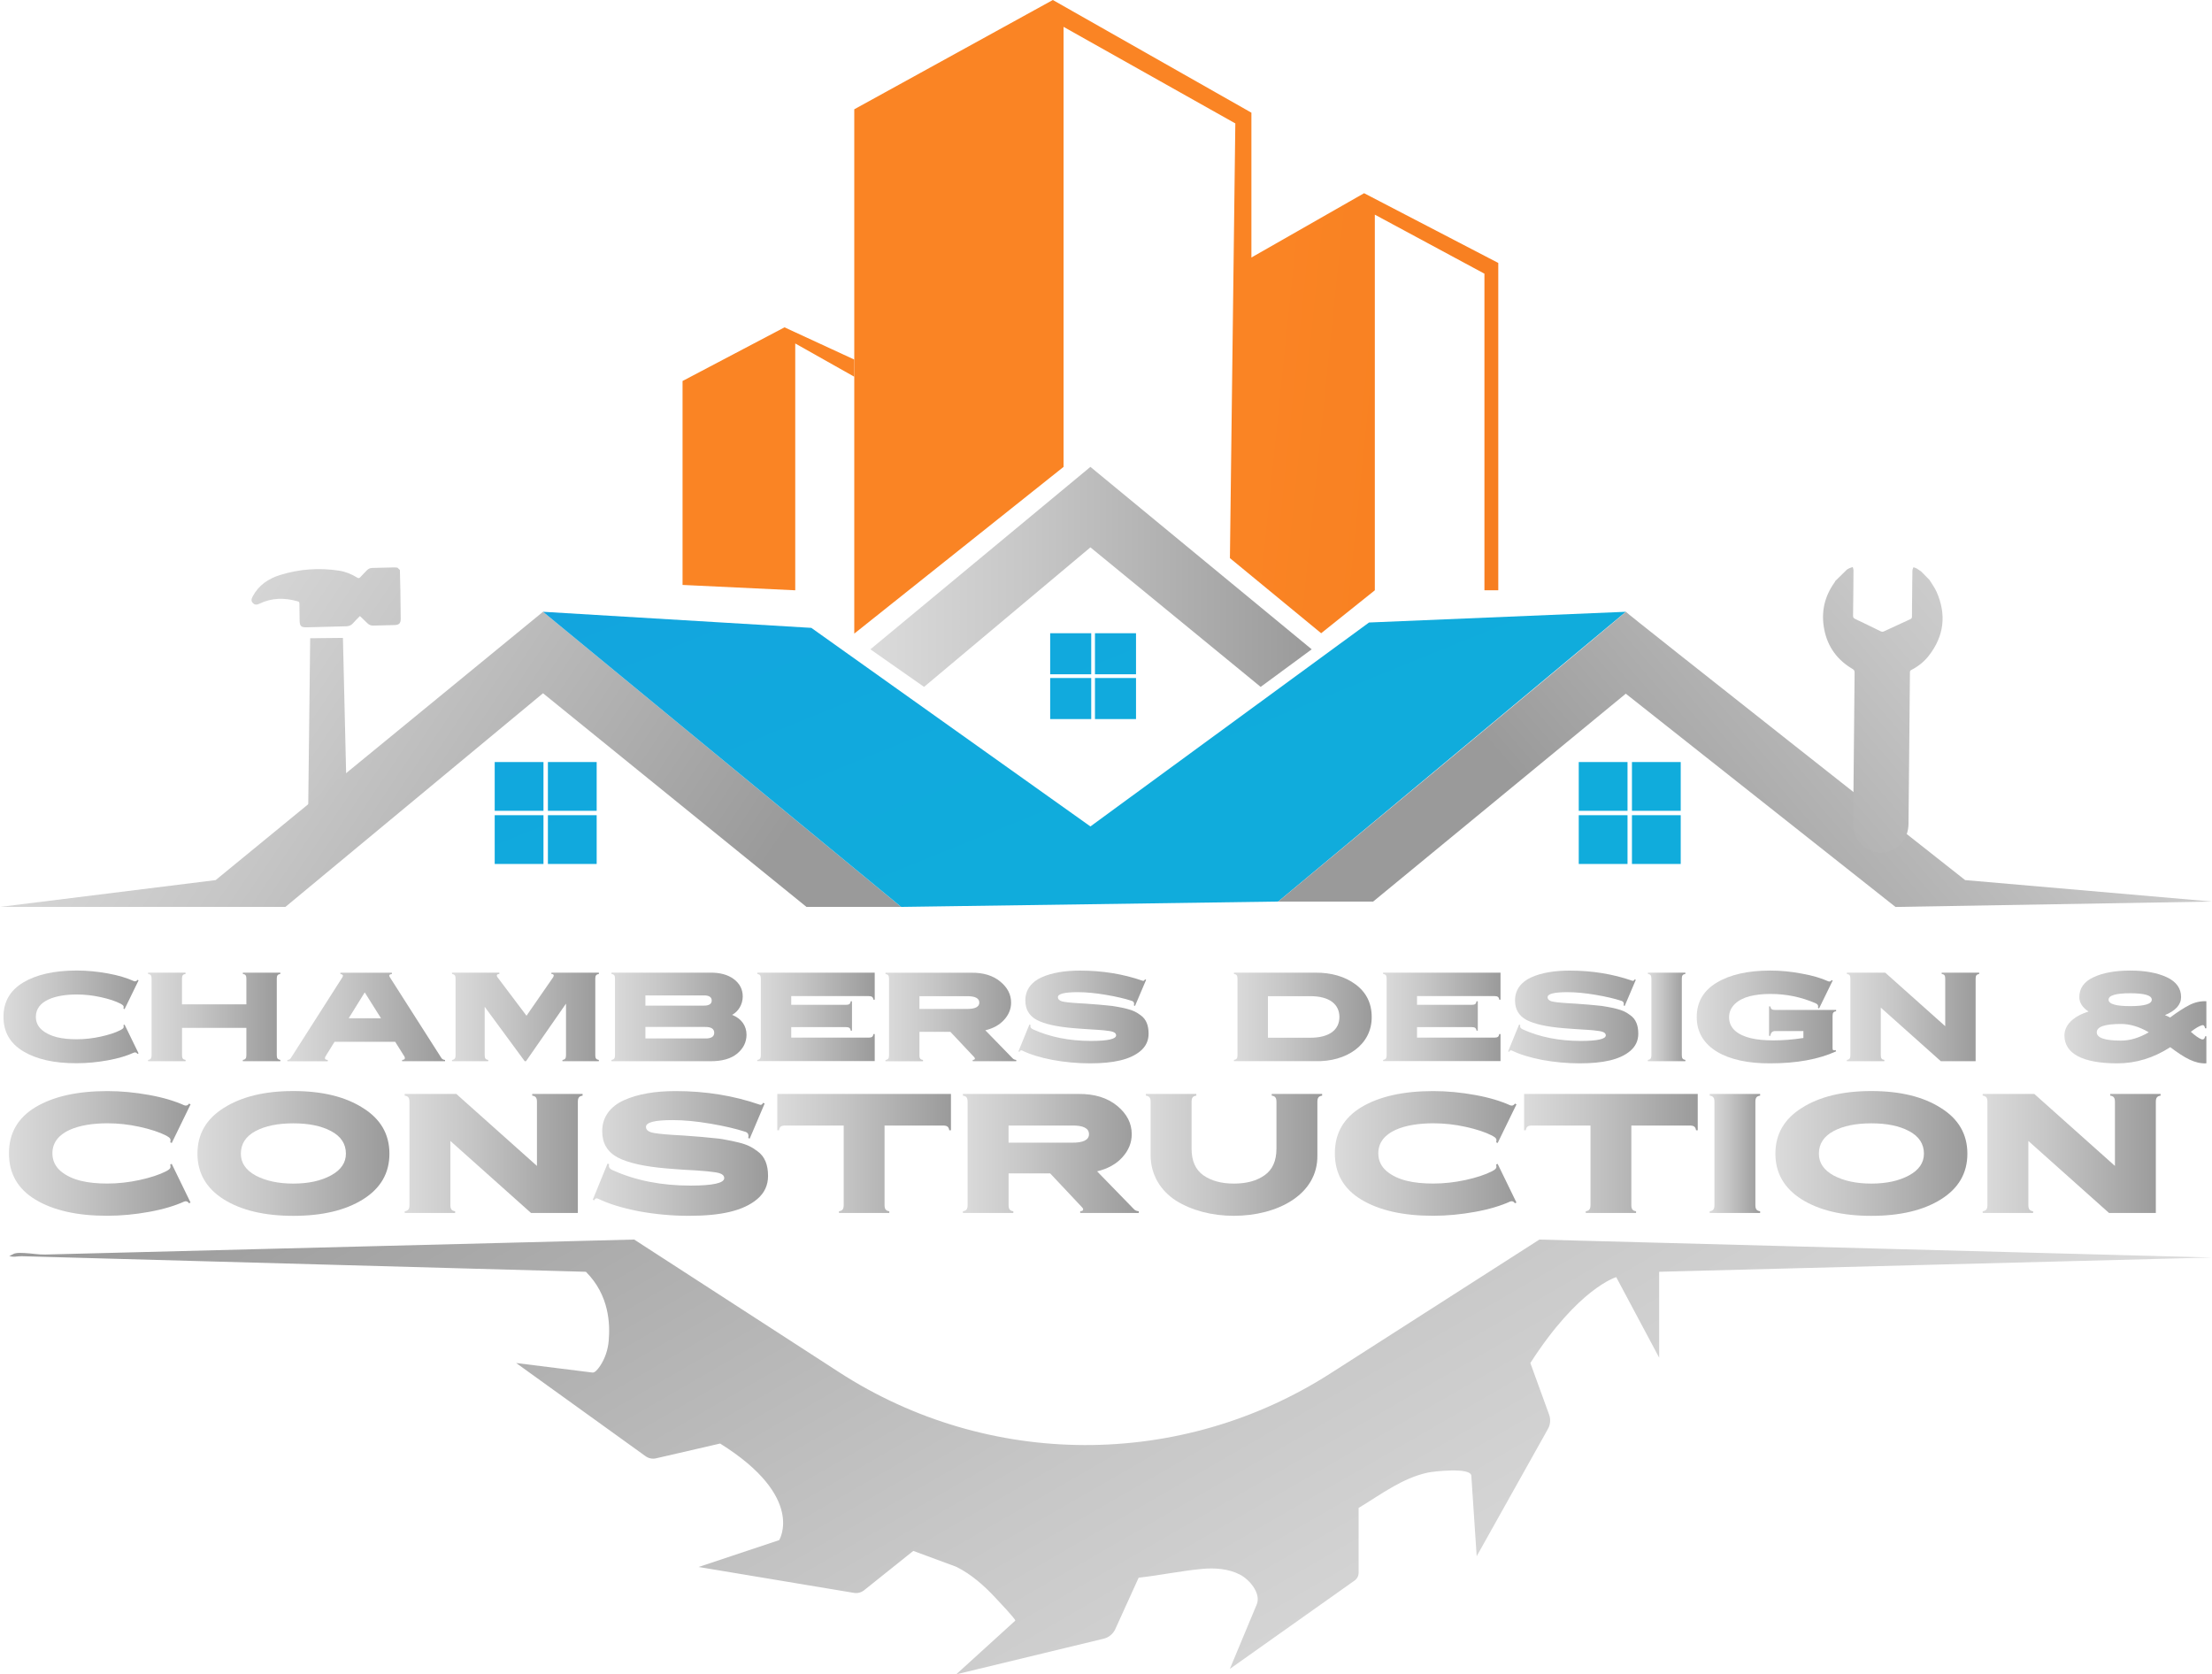 <?xml version="1.0" encoding="utf-8"?>
<!-- Generator: Adobe Illustrator 27.2.0, SVG Export Plug-In . SVG Version: 6.00 Build 0)  -->
<svg version="1.1" id="Layer_1" xmlns="http://www.w3.org/2000/svg" xmlns:xlink="http://www.w3.org/1999/xlink" x="0px" y="0px"
	 viewBox="253.32 323 573.36 434"
  width="573.36"
  height="434"
  style="enable-background:new 253.32 323 573.36 434;" xml:space="preserve">
<style type="text/css">
	.st0{fill:url(#SVGID_1_);}
	.st1{fill:url(#SVGID_00000028287544682353801830000011298141407774112435_);}
	.st2{fill:url(#SVGID_00000183963172070994644960000016889195674743260606_);}
	.st3{fill:url(#SVGID_00000001634277699283365340000010402267839644872337_);}
	.st4{fill:url(#SVGID_00000016757179280726158550000000857085334406240413_);}
	.st5{fill:url(#SVGID_00000147205558617937009100000013421470987014516892_);}
	.st6{fill:url(#SVGID_00000115490985677594767240000006166035981700058536_);}
	.st7{fill:url(#SVGID_00000044141443895368438100000000808852780468610441_);}
	.st8{fill:url(#SVGID_00000034784655147285432480000009175808158245771172_);}
	.st9{fill:url(#SVGID_00000089533035589131945520000004616329584632500634_);}
	.st10{fill:url(#SVGID_00000008845086732672586670000009962250780752524959_);}
	.st11{fill:url(#SVGID_00000070821321614004654890000004501261626657162382_);}
	.st12{fill:url(#SVGID_00000074409920337874019940000006872008754657360790_);}
	.st13{fill:url(#SVGID_00000103226138336624771670000006237657130797159577_);}
	.st14{fill:url(#SVGID_00000090272396690065984420000009145026967830871179_);}
	.st15{fill:url(#SVGID_00000163071964625729523840000000332521521940476295_);}
	.st16{fill:url(#SVGID_00000178186836066701647730000009369470931635250347_);}
	.st17{fill:url(#SVGID_00000096767748916454522560000000466398644275440025_);}
	.st18{fill:url(#SVGID_00000009570900862870765600000003511299156454044547_);}
	.st19{fill:url(#SVGID_00000011030668854669717320000004536542247796468878_);}
	.st20{fill:url(#SVGID_00000016067927808783136380000014384656113439112863_);}
	.st21{fill:url(#SVGID_00000053531612221874617040000001528226146442999181_);}
	.st22{fill:url(#SVGID_00000021837964955592621270000007961926981531986856_);}
	.st23{fill:url(#SVGID_00000016037176171656031460000013202345569694572950_);}
	.st24{fill:url(#SVGID_00000140720639203446010500000011858548919812483997_);}
	.st25{fill:url(#SVGID_00000103248299044724342880000012426276491122123933_);}
	.st26{fill:url(#SVGID_00000072998156565413548610000002469753565783739824_);}
	.st27{fill:url(#SVGID_00000016059151137268045140000005065323478356922773_);}
	.st28{fill:url(#SVGID_00000106122850749881506060000006646613978655618434_);}
	.st29{fill:url(#SVGID_00000168110799164724215220000002298763831986123957_);}
	.st30{fill:url(#SVGID_00000143619332963388304080000006478235105424538781_);}
	.st31{fill:url(#SVGID_00000155844419599150175970000001237293078029078162_);}
	.st32{fill:url(#SVGID_00000035524655632331126510000015821140182096807328_);}
	.st33{fill:url(#SVGID_00000029019981095787204390000005808125431393911948_);}
	.st34{fill:url(#SVGID_00000077291524529793055840000017013310162308197789_);}
	.st35{fill:url(#SVGID_00000040572309690516291620000013708091690171696572_);}
	.st36{fill:url(#SVGID_00000075846503539657730020000002183629402899552653_);}
	.st37{fill:url(#SVGID_00000007425658588415779760000002264611285014450866_);}
	.st38{fill:url(#SVGID_00000078045503145276884460000013396907772859728550_);}
	.st39{fill:url(#SVGID_00000065061242645706058180000000944302200540568712_);}
	.st40{fill:url(#SVGID_00000147192235867765761290000016533250265949137082_);}
	.st41{fill:url(#SVGID_00000156582762807016946650000003815696571993200023_);}
	.st42{fill:url(#SVGID_00000178885841242773375340000010348404305002268566_);}
	.st43{fill:url(#SVGID_00000137838880405652970840000000043275253634298024_);}
	.st44{fill:url(#SVGID_00000023261489162557880290000005391709751383587247_);}
	.st45{fill:url(#SVGID_00000121960787281148765970000011105984284590181546_);}
	.st46{fill:url(#SVGID_00000147186188360186897810000002960735721135604111_);}
	.st47{fill:url(#SVGID_00000176724790524763134890000014628183329742501554_);}
	.st48{fill:url(#SVGID_00000085932881413522530460000005913210893476772792_);}
</style>
<g>
	<g>
		<linearGradient id="SVGID_1_" gradientUnits="userSpaceOnUse" x1="312.826" y1="458.096" x2="438.256" y2="542.39">
			<stop  offset="3.738020e-07" style="stop-color:#DBDBDB"/>
			<stop  offset="0.369" style="stop-color:#C6C6C6"/>
			<stop  offset="1" style="stop-color:#9A9A9A"/>
		</linearGradient>
		<path class="st0" d="M356.97,470.74c0.05,1.83,0.1,3.66,0.13,5.49c0.04,2.39,0.06,4.78,0.08,7.17c0.01,1.16-0.41,1.59-1.57,1.62
			c-1.84,0.05-3.67,0.08-5.51,0.14c-0.61,0.02-1.11-0.17-1.54-0.6c-0.62-0.62-1.26-1.22-1.95-1.88c-0.64,0.66-1.26,1.27-1.84,1.92
			c-0.46,0.5-0.99,0.72-1.67,0.74c-3.43,0.08-6.86,0.18-10.29,0.27c-1.44,0.04-1.81-0.33-1.83-1.79c-0.02-1.45-0.05-2.9-0.05-4.35
			c0-0.34-0.1-0.49-0.44-0.59c-3.37-0.97-6.68-0.96-9.9,0.6c-0.77,0.37-1.28,0.31-1.73-0.17c-0.45-0.47-0.45-0.96-0.03-1.73
			c1.54-2.9,4.07-4.59,7.09-5.53c5-1.55,10.13-1.92,15.31-1.12c1.66,0.25,3.22,0.89,4.65,1.78c0.39,0.24,0.6,0.17,0.87-0.13
			c0.53-0.59,1.1-1.15,1.65-1.73c0.38-0.4,0.83-0.62,1.4-0.63c1.88-0.03,3.76-0.1,5.63-0.14c0.3-0.01,0.6,0.04,0.9,0.06
			C356.56,470.34,356.76,470.54,356.97,470.74z"/>
		
			<linearGradient id="SVGID_00000121958822620372238090000012854288879476259771_" gradientUnits="userSpaceOnUse" x1="295.638" y1="483.672" x2="421.068" y2="567.966">
			<stop  offset="3.738020e-07" style="stop-color:#DBDBDB"/>
			<stop  offset="0.369" style="stop-color:#C6C6C6"/>
			<stop  offset="1" style="stop-color:#9A9A9A"/>
		</linearGradient>
		<path style="fill:url(#SVGID_00000121958822620372238090000012854288879476259771_);" d="M342.21,488.35
			c0.35,14.72,0.7,29.44,1.04,44.16c0.06,2.75-1.74,4.97-4.25,5.3c-3.24,0.42-5.82-1.89-5.79-5.24c0.04-4.96,0.11-9.92,0.17-14.89
			c0.11-9.56,0.22-19.69,0.34-29.24"/>
	</g>
	<g>
		
			<linearGradient id="SVGID_00000096034632524163660290000005812109504432494208_" gradientUnits="userSpaceOnUse" x1="288.828" y1="282.699" x2="412.154" y2="586.696">
			<stop  offset="5.079873e-07" style="stop-color:#227EEB"/>
			<stop  offset="0.347" style="stop-color:#1994E4"/>
			<stop  offset="0.724" style="stop-color:#12A6DE"/>
			<stop  offset="1" style="stop-color:#10ACDC"/>
		</linearGradient>
		
			<rect x="381.55" y="520.53" style="fill:url(#SVGID_00000096034632524163660290000005812109504432494208_);" width="12.64" height="12.64"/>
		
			<linearGradient id="SVGID_00000033338488829360509700000006584175780777936821_" gradientUnits="userSpaceOnUse" x1="300.668" y1="277.896" x2="423.995" y2="581.892">
			<stop  offset="5.079873e-07" style="stop-color:#227EEB"/>
			<stop  offset="0.347" style="stop-color:#1994E4"/>
			<stop  offset="0.724" style="stop-color:#12A6DE"/>
			<stop  offset="1" style="stop-color:#10ACDC"/>
		</linearGradient>
		
			<rect x="395.34" y="520.53" style="fill:url(#SVGID_00000033338488829360509700000006584175780777936821_);" width="12.64" height="12.64"/>
		
			<linearGradient id="SVGID_00000128469815585235875800000000840766506654483864_" gradientUnits="userSpaceOnUse" x1="284.024" y1="284.648" x2="407.351" y2="588.644">
			<stop  offset="5.079873e-07" style="stop-color:#227EEB"/>
			<stop  offset="0.347" style="stop-color:#1994E4"/>
			<stop  offset="0.724" style="stop-color:#12A6DE"/>
			<stop  offset="1" style="stop-color:#10ACDC"/>
		</linearGradient>
		
			<rect x="381.55" y="534.31" style="fill:url(#SVGID_00000128469815585235875800000000840766506654483864_);" width="12.64" height="12.64"/>
		
			<linearGradient id="SVGID_00000080885013620774593300000011453113989858688430_" gradientUnits="userSpaceOnUse" x1="295.865" y1="279.844" x2="419.191" y2="583.841">
			<stop  offset="5.079873e-07" style="stop-color:#227EEB"/>
			<stop  offset="0.347" style="stop-color:#1994E4"/>
			<stop  offset="0.724" style="stop-color:#12A6DE"/>
			<stop  offset="1" style="stop-color:#10ACDC"/>
		</linearGradient>
		
			<rect x="395.34" y="534.31" style="fill:url(#SVGID_00000080885013620774593300000011453113989858688430_);" width="12.64" height="12.64"/>
	</g>
	<g>
		<g>
			
				<linearGradient id="SVGID_00000025436009394758945770000017980790719821756086_" gradientUnits="userSpaceOnUse" x1="254.218" y1="586.601" x2="289.238" y2="586.601">
				<stop  offset="3.738020e-07" style="stop-color:#DBDBDB"/>
				<stop  offset="0.369" style="stop-color:#C6C6C6"/>
				<stop  offset="1" style="stop-color:#9A9A9A"/>
			</linearGradient>
			<path style="fill:url(#SVGID_00000025436009394758945770000017980790719821756086_);" d="M259.36,595.52
				c-3.44-2.06-5.14-5.04-5.14-8.94s1.7-6.84,5.1-8.9c3.44-2.06,8.05-3.11,13.88-3.11c2.65,0,5.33,0.26,8.05,0.75
				c2.72,0.49,4.97,1.18,6.78,2c0.36,0.13,0.69,0.03,0.92-0.33l0.29,0.13l-3.63,7.46l-0.29-0.13c0.16-0.62,0.03-0.85-0.75-1.28
				c-1.34-0.69-3.04-1.24-5.14-1.7c-2.09-0.46-4.16-0.69-6.22-0.69c-5.37,0-10.6,1.51-10.6,5.79c0,1.34,0.52,2.49,1.57,3.4
				c2.13,1.8,5.24,2.42,9.03,2.42c2.06,0,4.12-0.23,6.22-0.69c2.09-0.46,3.8-1.01,5.14-1.7c0.79-0.43,0.92-0.65,0.75-1.28l0.29-0.13
				l3.63,7.46l-0.29,0.13c-0.23-0.36-0.56-0.46-0.92-0.33c-1.8,0.82-4.06,1.51-6.78,2c-2.72,0.49-5.4,0.75-8.05,0.75
				C267.41,598.63,262.79,597.58,259.36,595.52z"/>
			
				<linearGradient id="SVGID_00000173883723738943246020000002739868239929075895_" gradientUnits="userSpaceOnUse" x1="291.693" y1="586.601" x2="325.993" y2="586.601">
				<stop  offset="3.738020e-07" style="stop-color:#DBDBDB"/>
				<stop  offset="0.369" style="stop-color:#C6C6C6"/>
				<stop  offset="1" style="stop-color:#9A9A9A"/>
			</linearGradient>
			<path style="fill:url(#SVGID_00000173883723738943246020000002739868239929075895_);" d="M291.69,598.07v-0.33
				c0.69-0.1,0.92-0.43,0.92-1.21v-19.87c0-0.79-0.23-1.11-0.92-1.21v-0.33h9.72v0.33c-0.69,0.1-0.92,0.43-0.92,1.21v6.68h16.69
				v-6.68c0-0.79-0.23-1.11-0.92-1.21v-0.33h9.72v0.33c-0.69,0.1-0.92,0.43-0.92,1.21v19.87c0,0.79,0.23,1.11,0.92,1.21v0.33h-9.72
				v-0.33c0.69-0.1,0.92-0.43,0.92-1.21v-7.1H300.5v7.1c0,0.79,0.23,1.11,0.92,1.21v0.33H291.69z"/>
			
				<linearGradient id="SVGID_00000120525401539628971490000013105303906031147154_" gradientUnits="userSpaceOnUse" x1="327.792" y1="586.601" x2="368.672" y2="586.601">
				<stop  offset="3.738020e-07" style="stop-color:#DBDBDB"/>
				<stop  offset="0.369" style="stop-color:#C6C6C6"/>
				<stop  offset="1" style="stop-color:#9A9A9A"/>
			</linearGradient>
			<path style="fill:url(#SVGID_00000120525401539628971490000013105303906031147154_);" d="M367.76,597.29
				c0.2,0.26,0.49,0.43,0.92,0.46v0.33h-11.13v-0.33c0.65-0.03,0.85-0.33,0.62-0.85l-2.42-3.86h-15.71l-2.36,3.8
				c-0.29,0.56-0.1,0.88,0.59,0.92v0.33h-10.47v-0.33c0.39-0.03,0.69-0.2,0.88-0.46l13.39-20.98c0.29-0.49,0.13-0.75-0.52-0.85
				v-0.33h13.35v0.33c-0.69,0.07-0.85,0.36-0.52,0.85L367.76,597.29z M347.86,580.24l-4.16,6.71h8.38L347.86,580.24z"/>
			
				<linearGradient id="SVGID_00000126304458680402139760000012328919525663452841_" gradientUnits="userSpaceOnUse" x1="370.472" y1="586.601" x2="408.536" y2="586.601">
				<stop  offset="3.738020e-07" style="stop-color:#DBDBDB"/>
				<stop  offset="0.369" style="stop-color:#C6C6C6"/>
				<stop  offset="1" style="stop-color:#9A9A9A"/>
			</linearGradient>
			<path style="fill:url(#SVGID_00000126304458680402139760000012328919525663452841_);" d="M408.54,575.46
				c-0.69,0.1-0.92,0.43-0.92,1.21v19.87c0,0.79,0.23,1.11,0.92,1.21v0.33h-9.43v-0.33c0.69-0.1,0.92-0.43,0.92-1.21v-13.39
				l-10.37,14.93h-0.33l-10.38-14.11v12.57c0,0.79,0.23,1.11,0.92,1.21v0.33h-9.39v-0.33c0.69-0.1,0.92-0.43,0.92-1.21v-19.87
				c0-0.79-0.23-1.11-0.92-1.21v-0.33h12.27v0.33c-0.72,0.03-0.85,0.39-0.36,1.01l7.4,9.82l6.91-9.98c0.29-0.52,0.16-0.82-0.46-0.85
				v-0.33h12.31V575.46z"/>
			
				<linearGradient id="SVGID_00000070111495961562676810000010266378482219876526_" gradientUnits="userSpaceOnUse" x1="411.809" y1="586.601" x2="446.829" y2="586.601">
				<stop  offset="3.738020e-07" style="stop-color:#DBDBDB"/>
				<stop  offset="0.369" style="stop-color:#C6C6C6"/>
				<stop  offset="1" style="stop-color:#9A9A9A"/>
			</linearGradient>
			<path style="fill:url(#SVGID_00000070111495961562676810000010266378482219876526_);" d="M411.81,598.07v-0.33
				c0.69-0.1,0.92-0.43,0.92-1.21v-19.87c0-0.79-0.23-1.11-0.92-1.21v-0.33h25.56c2.55-0.03,4.61,0.52,6.15,1.67
				c1.54,1.15,2.32,2.65,2.32,4.52c0,2.06-1.18,3.96-2.78,4.75c2.49,0.95,3.76,2.91,3.76,5.14c0,1.9-0.79,3.53-2.39,4.88
				c-1.6,1.34-3.96,2.03-7.07,2H411.81z M420.61,583.67h15.06c1.41,0.03,2.13-0.43,2.13-1.31c0-0.92-0.72-1.37-2.13-1.34h-15.06
				V583.67z M420.61,592.18h15.48c1.57,0.03,2.36-0.46,2.36-1.47c0-1.01-0.79-1.54-2.36-1.51h-15.48V592.18z"/>
			
				<linearGradient id="SVGID_00000175281925003697853470000009179585392730771855_" gradientUnits="userSpaceOnUse" x1="449.611" y1="586.601" x2="480.049" y2="586.601">
				<stop  offset="3.738020e-07" style="stop-color:#DBDBDB"/>
				<stop  offset="0.369" style="stop-color:#C6C6C6"/>
				<stop  offset="1" style="stop-color:#9A9A9A"/>
			</linearGradient>
			<path style="fill:url(#SVGID_00000175281925003697853470000009179585392730771855_);" d="M449.61,598.07v-0.33
				c0.69-0.1,0.92-0.43,0.92-1.21v-19.87c0-0.79-0.23-1.11-0.92-1.21v-0.33h30.44v7h-0.33c-0.1-0.69-0.43-0.92-1.21-0.92h-20.1v2.26
				h14.21c0.79,0,1.11-0.23,1.21-0.92h0.33v7.62h-0.33c-0.1-0.69-0.43-0.92-1.21-0.92h-14.21v2.72h20.1c0.79,0,1.11-0.23,1.21-0.92
				h0.33v7H449.61z"/>
			
				<linearGradient id="SVGID_00000075885537375284595630000012857375008891142836_" gradientUnits="userSpaceOnUse" x1="482.831" y1="586.6" x2="516.739" y2="586.6">
				<stop  offset="3.738020e-07" style="stop-color:#DBDBDB"/>
				<stop  offset="0.369" style="stop-color:#C6C6C6"/>
				<stop  offset="1" style="stop-color:#9A9A9A"/>
			</linearGradient>
			<path style="fill:url(#SVGID_00000075885537375284595630000012857375008891142836_);" d="M515.79,597.32
				c0.2,0.23,0.52,0.39,0.95,0.43v0.33h-11.29v-0.33c0.49-0.03,0.72-0.23,0.46-0.65l-6.25-6.64h-8.02v6.09
				c0,0.79,0.23,1.11,0.92,1.21v0.33h-9.72v-0.33c0.69-0.1,0.92-0.43,0.92-1.21v-19.87c0-0.79-0.23-1.11-0.92-1.21v-0.33h22.29
				c3.11-0.03,5.6,0.75,7.46,2.29c1.87,1.54,2.81,3.34,2.81,5.46c0,1.64-0.59,3.11-1.8,4.45c-1.18,1.31-2.81,2.23-4.88,2.72
				L515.79,597.32z M491.64,581.22v3.31h12.21c2.19,0.03,3.31-0.52,3.31-1.64c0-1.15-1.11-1.7-3.31-1.67H491.64z"/>
			
				<linearGradient id="SVGID_00000160885104283603819080000016139536362893143172_" gradientUnits="userSpaceOnUse" x1="517.294" y1="586.601" x2="551.072" y2="586.601">
				<stop  offset="3.738020e-07" style="stop-color:#DBDBDB"/>
				<stop  offset="0.369" style="stop-color:#C6C6C6"/>
				<stop  offset="1" style="stop-color:#9A9A9A"/>
			</linearGradient>
			<path style="fill:url(#SVGID_00000160885104283603819080000016139536362893143172_);" d="M526.16,597.75
				c-3.21-0.62-5.86-1.44-7.92-2.45c-0.33-0.1-0.56,0-0.65,0.36l-0.29-0.13l2.85-6.97l0.29,0.13c-0.13,0.56,0.07,0.88,0.75,1.18
				c4.35,1.96,9.33,2.95,14.92,2.95c4.35,0,6.51-0.49,6.51-1.44c0-0.62-0.59-1.01-2.13-1.18c-0.75-0.1-1.51-0.2-2.26-0.23
				c-0.75-0.07-1.8-0.13-3.14-0.2c-1.34-0.1-2.49-0.16-3.5-0.26c-4.35-0.36-7.53-1.08-9.52-2.13c-2-1.08-2.98-2.75-2.98-5.07
				c0-2.75,1.6-4.81,4.25-5.99c2.65-1.18,5.96-1.73,9.92-1.73c5.79,0,11.19,0.88,16.2,2.62c0.26,0.1,0.49,0,0.65-0.36l0.29,0.13
				l-2.88,6.77l-0.29-0.13c0.16-0.62-0.03-1.05-0.62-1.21c-1.73-0.56-3.93-1.08-6.64-1.54c-2.72-0.46-5.14-0.69-7.3-0.69
				c-3.44,0-5.14,0.43-5.14,1.31c0,0.49,0.33,0.82,0.98,1.05c0.69,0.2,2.06,0.36,4.12,0.49c1.6,0.1,2.88,0.16,3.89,0.26
				c1.01,0.07,2.16,0.16,3.4,0.29c1.24,0.1,2.26,0.23,3.01,0.39c0.75,0.13,1.57,0.29,2.45,0.52c1.73,0.43,2.59,0.92,3.6,1.67
				c1.44,1.01,2.06,2.65,2.06,4.78c0,1.8-0.69,3.27-2.06,4.45c-2.72,2.32-7.14,3.24-13.16,3.24
				C532.61,598.63,529.37,598.33,526.16,597.75z"/>
			
				<linearGradient id="SVGID_00000163752073422687929940000009707987055911455916_" gradientUnits="userSpaceOnUse" x1="573.164" y1="586.606" x2="608.872" y2="586.606">
				<stop  offset="3.738020e-07" style="stop-color:#DBDBDB"/>
				<stop  offset="0.369" style="stop-color:#C6C6C6"/>
				<stop  offset="1" style="stop-color:#9A9A9A"/>
			</linearGradient>
			<path style="fill:url(#SVGID_00000163752073422687929940000009707987055911455916_);" d="M573.16,598.07v-0.33
				c0.69-0.1,0.92-0.43,0.92-1.21v-19.87c0-0.79-0.23-1.11-0.92-1.21v-0.33h21.01c4.22-0.03,7.72,0.98,10.51,3.04
				c2.78,2.06,4.19,4.88,4.19,8.44c0.07,7.17-6.51,11.72-14.7,11.46H573.16z M581.97,591.99h10.9c5.2,0.03,7.63-2.19,7.63-5.37
				s-2.42-5.43-7.63-5.4h-10.9V591.99z"/>
			
				<linearGradient id="SVGID_00000025405673155463193120000003894371378750568344_" gradientUnits="userSpaceOnUse" x1="611.816" y1="586.601" x2="642.255" y2="586.601">
				<stop  offset="3.738020e-07" style="stop-color:#DBDBDB"/>
				<stop  offset="0.369" style="stop-color:#C6C6C6"/>
				<stop  offset="1" style="stop-color:#9A9A9A"/>
			</linearGradient>
			<path style="fill:url(#SVGID_00000025405673155463193120000003894371378750568344_);" d="M611.82,598.07v-0.33
				c0.69-0.1,0.92-0.43,0.92-1.21v-19.87c0-0.79-0.23-1.11-0.92-1.21v-0.33h30.44v7h-0.33c-0.1-0.69-0.43-0.92-1.21-0.92h-20.1v2.26
				h14.21c0.79,0,1.11-0.23,1.21-0.92h0.33v7.62h-0.33c-0.1-0.69-0.43-0.92-1.21-0.92h-14.21v2.72h20.1c0.79,0,1.11-0.23,1.21-0.92
				h0.33v7H611.82z"/>
			
				<linearGradient id="SVGID_00000021803399533787376230000016002829419101411990_" gradientUnits="userSpaceOnUse" x1="644.217" y1="586.601" x2="677.995" y2="586.601">
				<stop  offset="3.738020e-07" style="stop-color:#DBDBDB"/>
				<stop  offset="0.369" style="stop-color:#C6C6C6"/>
				<stop  offset="1" style="stop-color:#9A9A9A"/>
			</linearGradient>
			<path style="fill:url(#SVGID_00000021803399533787376230000016002829419101411990_);" d="M653.09,597.75
				c-3.21-0.62-5.86-1.44-7.92-2.45c-0.33-0.1-0.56,0-0.65,0.36l-0.29-0.13l2.85-6.97l0.29,0.13c-0.13,0.56,0.07,0.88,0.75,1.18
				c4.35,1.96,9.33,2.95,14.92,2.95c4.35,0,6.51-0.49,6.51-1.44c0-0.62-0.59-1.01-2.13-1.18c-0.75-0.1-1.51-0.2-2.26-0.23
				c-0.75-0.07-1.8-0.13-3.14-0.2c-1.34-0.1-2.49-0.16-3.5-0.26c-4.35-0.36-7.53-1.08-9.52-2.13c-2-1.08-2.98-2.75-2.98-5.07
				c0-2.75,1.6-4.81,4.25-5.99c2.65-1.18,5.96-1.73,9.92-1.73c5.79,0,11.19,0.88,16.2,2.62c0.26,0.1,0.49,0,0.65-0.36l0.29,0.13
				l-2.88,6.77l-0.29-0.13c0.16-0.62-0.03-1.05-0.62-1.21c-1.73-0.56-3.93-1.08-6.64-1.54c-2.72-0.46-5.14-0.69-7.3-0.69
				c-3.44,0-5.14,0.43-5.14,1.31c0,0.49,0.33,0.82,0.98,1.05c0.69,0.2,2.06,0.36,4.12,0.49c1.6,0.1,2.88,0.16,3.89,0.26
				c1.01,0.07,2.16,0.16,3.4,0.29c1.24,0.1,2.26,0.23,3.01,0.39c0.75,0.13,1.57,0.29,2.45,0.52c1.73,0.43,2.59,0.92,3.6,1.67
				c1.44,1.01,2.06,2.65,2.06,4.78c0,1.8-0.69,3.27-2.06,4.45c-2.72,2.32-7.14,3.24-13.16,3.24
				C659.53,598.63,656.3,598.33,653.09,597.75z"/>
			
				<linearGradient id="SVGID_00000147937013751914848690000005038392949505503135_" gradientUnits="userSpaceOnUse" x1="680.449" y1="586.601" x2="690.17" y2="586.601">
				<stop  offset="3.738020e-07" style="stop-color:#DBDBDB"/>
				<stop  offset="0.369" style="stop-color:#C6C6C6"/>
				<stop  offset="1" style="stop-color:#9A9A9A"/>
			</linearGradient>
			<path style="fill:url(#SVGID_00000147937013751914848690000005038392949505503135_);" d="M680.45,598.07v-0.33
				c0.69-0.1,0.92-0.43,0.92-1.21v-19.87c0-0.79-0.23-1.11-0.92-1.21v-0.33h9.72v0.33c-0.69,0.1-0.92,0.43-0.92,1.21v19.87
				c0,0.79,0.23,1.11,0.92,1.21v0.33H680.45z"/>
			
				<linearGradient id="SVGID_00000060025214409819132790000013508276679485247917_" gradientUnits="userSpaceOnUse" x1="693.115" y1="586.602" x2="729.248" y2="586.602">
				<stop  offset="3.738020e-07" style="stop-color:#DBDBDB"/>
				<stop  offset="0.369" style="stop-color:#C6C6C6"/>
				<stop  offset="1" style="stop-color:#9A9A9A"/>
			</linearGradient>
			<path style="fill:url(#SVGID_00000060025214409819132790000013508276679485247917_);" d="M729.25,585.11
				c-0.69,0.1-0.92,0.43-0.92,1.21v8.48c0,0.43,0.26,0.56,0.79,0.39l0.13,0.33c-4.52,2.06-10.21,3.11-17.05,3.11
				c-11.32,0.1-19.11-4.09-19.08-11.98c0-3.89,1.73-6.87,5.17-8.93c3.44-2.09,8.08-3.14,13.91-3.14c2.65,0,5.37,0.26,8.15,0.79
				c2.78,0.49,5.07,1.18,6.87,2c0.39,0.13,0.69,0.03,0.85-0.33l0.29,0.13l-3.53,7.23l-0.29-0.13c0.16-0.56-0.03-0.95-0.59-1.21
				c-3.7-1.6-7.59-2.42-11.75-2.42c-2,0-3.76,0.2-5.33,0.59c-3.11,0.79-5.37,2.72-5.37,5.43c0,1.41,0.52,2.59,1.57,3.53
				c2.13,1.83,5.5,2.49,9.98,2.49c2.39,0,4.94-0.2,7.72-0.62v-1.8h-7.36c-0.69,0-1.11,0.43-1.21,1.24h-0.33v-7.63h0.33
				c0.1,0.69,0.43,0.92,1.21,0.92h15.84V585.11z"/>
			
				<linearGradient id="SVGID_00000029755161664615739650000004565808486158430375_" gradientUnits="userSpaceOnUse" x1="732.03" y1="586.601" x2="766.33" y2="586.601">
				<stop  offset="3.738020e-07" style="stop-color:#DBDBDB"/>
				<stop  offset="0.369" style="stop-color:#C6C6C6"/>
				<stop  offset="1" style="stop-color:#9A9A9A"/>
			</linearGradient>
			<path style="fill:url(#SVGID_00000029755161664615739650000004565808486158430375_);" d="M756.61,575.13h9.72v0.33
				c-0.69,0.1-0.92,0.43-0.92,1.21v21.4h-9.03l-15.55-13.88v12.34c0,0.79,0.23,1.11,0.92,1.21v0.33h-9.72v-0.33
				c0.69-0.1,0.92-0.43,0.92-1.21v-19.87c0-0.79-0.23-1.11-0.92-1.21v-0.33h9.95l15.55,13.88v-12.34c0-0.79-0.23-1.11-0.92-1.21
				V575.13z"/>
			
				<linearGradient id="SVGID_00000026871064694609373180000003206614788482736009_" gradientUnits="userSpaceOnUse" x1="788.422" y1="586.605" x2="825.211" y2="586.605">
				<stop  offset="3.738020e-07" style="stop-color:#DBDBDB"/>
				<stop  offset="0.369" style="stop-color:#C6C6C6"/>
				<stop  offset="1" style="stop-color:#9A9A9A"/>
			</linearGradient>
			<path style="fill:url(#SVGID_00000026871064694609373180000003206614788482736009_);" d="M824.88,589.53
				c-0.1-0.65-0.39-0.92-0.88-0.75c-0.69,0.2-1.6,0.75-2.81,1.67c1.21,1.08,2.13,1.7,2.75,1.93c0.52,0.16,0.85-0.1,0.95-0.75h0.33v7
				c-2.98,0.13-5.56-1.34-9.36-4.19c-4.29,2.78-8.87,4.19-13.75,4.19c-9,0-13.68-2.55-13.68-7.23c0-2.65,2.23-4.97,6.25-6.19
				c-1.6-1.08-2.39-2.32-2.39-3.76c0-2.26,1.21-3.99,3.67-5.14c2.45-1.15,5.63-1.73,9.52-1.73s7.04,0.59,9.49,1.73
				c2.45,1.15,3.7,2.88,3.7,5.14c0,1.96-1.41,3.53-4.19,4.68c0.49,0.2,0.92,0.39,1.34,0.62c1.93-1.44,3.6-2.52,5.01-3.24
				c1.41-0.72,2.88-1.05,4.39-0.98v7.01H824.88z M810.29,590.58c-2.45-1.44-4.88-2.16-7.2-2.16c-4.19,0-6.28,0.72-6.28,2.16
				c0,1.44,2.09,2.16,6.28,2.16C805.41,592.74,807.83,592.02,810.29,590.58z M805.47,580.46c-3.73,0-5.6,0.56-5.6,1.67
				c0,1.11,1.87,1.67,5.6,1.67c3.73,0,5.6-0.56,5.6-1.67C811.07,581.02,809.21,580.46,805.47,580.46z"/>
		</g>
		<g>
			
				<linearGradient id="SVGID_00000101810477142776124730000001112711982624439184_" gradientUnits="userSpaceOnUse" x1="255.642" y1="621.987" x2="302.722" y2="621.987">
				<stop  offset="3.738020e-07" style="stop-color:#DBDBDB"/>
				<stop  offset="0.369" style="stop-color:#C6C6C6"/>
				<stop  offset="1" style="stop-color:#9A9A9A"/>
			</linearGradient>
			<path style="fill:url(#SVGID_00000101810477142776124730000001112711982624439184_);" d="M262.55,633.98
				c-4.62-2.77-6.91-6.78-6.91-12.01c0-5.24,2.29-9.2,6.86-11.97c4.62-2.77,10.82-4.18,18.66-4.18c3.56,0,7.17,0.35,10.82,1.01
				c3.65,0.66,6.69,1.58,9.11,2.68c0.48,0.18,0.92,0.04,1.23-0.44l0.4,0.18l-4.88,10.03l-0.4-0.18c0.22-0.84,0.04-1.14-1.01-1.72
				c-1.8-0.92-4.09-1.67-6.91-2.29c-2.82-0.62-5.59-0.92-8.36-0.92c-7.22,0-14.26,2.02-14.26,7.79c0,1.8,0.7,3.34,2.11,4.58
				c2.86,2.42,7.04,3.25,12.14,3.25c2.77,0,5.54-0.31,8.36-0.92c2.82-0.62,5.1-1.36,6.91-2.29c1.06-0.57,1.23-0.88,1.01-1.72
				l0.4-0.18l4.88,10.03l-0.4,0.18c-0.31-0.48-0.75-0.62-1.23-0.44c-2.42,1.1-5.46,2.02-9.11,2.68c-3.65,0.66-7.26,1.01-10.82,1.01
				C273.37,638.16,267.17,636.75,262.55,633.98z"/>
			
				<linearGradient id="SVGID_00000115484000809543711290000014932792244108302236_" gradientUnits="userSpaceOnUse" x1="304.487" y1="621.987" x2="354.25" y2="621.987">
				<stop  offset="3.738020e-07" style="stop-color:#DBDBDB"/>
				<stop  offset="0.369" style="stop-color:#C6C6C6"/>
				<stop  offset="1" style="stop-color:#9A9A9A"/>
			</linearGradient>
			<path style="fill:url(#SVGID_00000115484000809543711290000014932792244108302236_);" d="M311.35,610.17
				c4.58-2.9,10.56-4.36,18-4.36s13.42,1.45,18,4.36c4.62,2.86,6.91,6.82,6.91,11.88s-2.29,8.98-6.86,11.84
				c-4.58,2.86-10.6,4.27-18.04,4.27s-13.46-1.41-18.04-4.27c-4.53-2.86-6.82-6.82-6.82-11.84
				C304.49,616.99,306.77,613.03,311.35,610.17z M339.11,627.68c2.6-1.41,3.87-3.3,3.87-5.63c0-2.55-1.28-4.49-3.83-5.85
				c-2.55-1.36-5.81-2.02-9.81-2.02c-4,0-7.26,0.66-9.81,2.02c-2.51,1.36-3.78,3.3-3.78,5.85c0,2.38,1.28,4.27,3.87,5.68
				c2.6,1.36,5.81,2.07,9.72,2.07C333.26,629.8,336.52,629.09,339.11,627.68z"/>
			
				<linearGradient id="SVGID_00000163753735566776805490000003140502856178116773_" gradientUnits="userSpaceOnUse" x1="358.216" y1="621.986" x2="404.328" y2="621.986">
				<stop  offset="3.738020e-07" style="stop-color:#DBDBDB"/>
				<stop  offset="0.369" style="stop-color:#C6C6C6"/>
				<stop  offset="1" style="stop-color:#9A9A9A"/>
			</linearGradient>
			<path style="fill:url(#SVGID_00000163753735566776805490000003140502856178116773_);" d="M391.26,606.56h13.07V607
				c-0.92,0.13-1.23,0.57-1.23,1.63v28.78h-12.14l-20.9-18.66v16.59c0,1.06,0.31,1.5,1.23,1.63v0.44h-13.07v-0.44
				c0.92-0.13,1.23-0.57,1.23-1.63v-26.71c0-1.06-0.31-1.5-1.23-1.63v-0.44h13.38l20.9,18.66v-16.59c0-1.06-0.31-1.5-1.23-1.63
				V606.56z"/>
			
				<linearGradient id="SVGID_00000056413771253913492150000011853407682864338856_" gradientUnits="userSpaceOnUse" x1="406.973" y1="621.987" x2="452.381" y2="621.987">
				<stop  offset="3.738020e-07" style="stop-color:#DBDBDB"/>
				<stop  offset="0.369" style="stop-color:#C6C6C6"/>
				<stop  offset="1" style="stop-color:#9A9A9A"/>
			</linearGradient>
			<path style="fill:url(#SVGID_00000056413771253913492150000011853407682864338856_);" d="M418.9,636.97
				c-4.31-0.84-7.88-1.94-10.65-3.3c-0.44-0.13-0.75,0-0.88,0.48l-0.4-0.18l3.83-9.37l0.4,0.18c-0.18,0.75,0.09,1.19,1.01,1.58
				c5.85,2.64,12.54,3.96,20.07,3.96c5.85,0,8.76-0.66,8.76-1.94c0-0.84-0.79-1.36-2.86-1.58c-1.01-0.13-2.02-0.26-3.04-0.31
				c-1.01-0.09-2.42-0.18-4.22-0.26c-1.8-0.13-3.34-0.22-4.71-0.35c-5.85-0.48-10.12-1.45-12.8-2.86c-2.68-1.45-4-3.7-4-6.82
				c0-3.7,2.16-6.47,5.72-8.05c3.56-1.58,8.01-2.33,13.33-2.33c7.79,0,15.05,1.19,21.78,3.52c0.35,0.13,0.66,0,0.88-0.48l0.4,0.18
				l-3.87,9.11l-0.4-0.18c0.22-0.84-0.04-1.41-0.84-1.63c-2.33-0.75-5.28-1.45-8.93-2.07c-3.65-0.62-6.91-0.93-9.81-0.93
				c-4.62,0-6.91,0.57-6.91,1.76c0,0.66,0.44,1.1,1.32,1.41c0.92,0.26,2.77,0.48,5.54,0.66c2.16,0.13,3.87,0.22,5.24,0.35
				c1.36,0.09,2.9,0.22,4.58,0.4c1.67,0.13,3.04,0.31,4.05,0.53c1.01,0.18,2.11,0.4,3.3,0.7c2.33,0.57,3.48,1.23,4.84,2.24
				c1.94,1.36,2.77,3.56,2.77,6.42c0,2.42-0.92,4.4-2.77,5.98c-3.65,3.12-9.59,4.36-17.69,4.36
				C427.57,638.16,423.21,637.76,418.9,636.97z"/>
			
				<linearGradient id="SVGID_00000111890591136948504500000011456193123532337818_" gradientUnits="userSpaceOnUse" x1="454.806" y1="621.986" x2="499.817" y2="621.986">
				<stop  offset="3.738020e-07" style="stop-color:#DBDBDB"/>
				<stop  offset="0.369" style="stop-color:#C6C6C6"/>
				<stop  offset="1" style="stop-color:#9A9A9A"/>
			</linearGradient>
			<path style="fill:url(#SVGID_00000111890591136948504500000011456193123532337818_);" d="M470.78,637.41v-0.44
				c0.92-0.13,1.23-0.57,1.23-1.63v-20.59h-15.14c-1.06,0-1.5,0.31-1.63,1.23h-0.44v-9.42h45.01v9.42h-0.44
				c-0.13-0.92-0.57-1.23-1.63-1.23h-15.14v20.59c0,1.06,0.31,1.5,1.23,1.63v0.44H470.78z"/>
			
				<linearGradient id="SVGID_00000104682312739958274980000005389346405863240892_" gradientUnits="userSpaceOnUse" x1="502.903" y1="621.986" x2="548.487" y2="621.986">
				<stop  offset="3.738020e-07" style="stop-color:#DBDBDB"/>
				<stop  offset="0.369" style="stop-color:#C6C6C6"/>
				<stop  offset="1" style="stop-color:#9A9A9A"/>
			</linearGradient>
			<path style="fill:url(#SVGID_00000104682312739958274980000005389346405863240892_);" d="M547.21,636.4
				c0.26,0.31,0.7,0.53,1.28,0.57v0.44h-15.18v-0.44c0.66-0.04,0.97-0.31,0.62-0.88l-8.4-8.93h-10.78v8.18
				c0,1.06,0.31,1.5,1.23,1.63v0.44H502.9v-0.44c0.92-0.13,1.23-0.57,1.23-1.63v-26.71c0-1.06-0.31-1.5-1.23-1.63v-0.44h29.96
				c4.18-0.04,7.52,1.01,10.03,3.08c2.51,2.07,3.78,4.49,3.78,7.35c0,2.2-0.79,4.18-2.42,5.98c-1.58,1.76-3.78,2.99-6.56,3.65
				L547.21,636.4z M514.74,614.75v4.44h16.41c2.95,0.04,4.44-0.7,4.44-2.2c0-1.54-1.5-2.29-4.44-2.24H514.74z"/>
			
				<linearGradient id="SVGID_00000114043909749755583650000007157828070647516585_" gradientUnits="userSpaceOnUse" x1="550.341" y1="622.361" x2="596.012" y2="622.361">
				<stop  offset="3.738020e-07" style="stop-color:#DBDBDB"/>
				<stop  offset="0.369" style="stop-color:#C6C6C6"/>
				<stop  offset="1" style="stop-color:#9A9A9A"/>
			</linearGradient>
			<path style="fill:url(#SVGID_00000114043909749755583650000007157828070647516585_);" d="M558.17,634.24
				c-4.05-2.6-6.6-6.78-6.6-11.75v-13.86c0-1.06-0.31-1.5-1.23-1.63v-0.44h13.07V607c-0.93,0.13-1.23,0.57-1.23,1.63v12.1
				c0,3.17,1.01,5.46,3.04,6.91c2.07,1.45,4.71,2.16,7.92,2.16c3.26,0,5.9-0.7,7.96-2.16c2.07-1.45,3.08-3.74,3.08-6.91v-12.1
				c0-1.06-0.31-1.5-1.23-1.63v-0.44h13.07V607c-0.92,0.13-1.23,0.57-1.23,1.63v13.86c0.13,10.25-10.47,15.66-21.65,15.66
				C567.46,638.16,562.22,636.75,558.17,634.24z"/>
			
				<linearGradient id="SVGID_00000054984264751550296580000011159455188469051008_" gradientUnits="userSpaceOnUse" x1="599.317" y1="621.987" x2="646.398" y2="621.987">
				<stop  offset="3.738020e-07" style="stop-color:#DBDBDB"/>
				<stop  offset="0.369" style="stop-color:#C6C6C6"/>
				<stop  offset="1" style="stop-color:#9A9A9A"/>
			</linearGradient>
			<path style="fill:url(#SVGID_00000054984264751550296580000011159455188469051008_);" d="M606.23,633.98
				c-4.62-2.77-6.91-6.78-6.91-12.01c0-5.24,2.29-9.2,6.86-11.97c4.62-2.77,10.82-4.18,18.66-4.18c3.56,0,7.17,0.35,10.82,1.01
				c3.65,0.66,6.69,1.58,9.11,2.68c0.48,0.18,0.92,0.04,1.23-0.44l0.4,0.18l-4.88,10.03l-0.4-0.18c0.22-0.84,0.04-1.14-1.01-1.72
				c-1.8-0.92-4.09-1.67-6.91-2.29c-2.82-0.62-5.59-0.92-8.36-0.92c-7.22,0-14.26,2.02-14.26,7.79c0,1.8,0.7,3.34,2.11,4.58
				c2.86,2.42,7.04,3.25,12.14,3.25c2.77,0,5.54-0.31,8.36-0.92c2.82-0.62,5.1-1.36,6.91-2.29c1.06-0.57,1.23-0.88,1.01-1.72
				l0.4-0.18l4.88,10.03l-0.4,0.18c-0.31-0.48-0.75-0.62-1.23-0.44c-2.42,1.1-5.46,2.02-9.11,2.68c-3.65,0.66-7.26,1.01-10.82,1.01
				C617.05,638.16,610.85,636.75,606.23,633.98z"/>
			
				<linearGradient id="SVGID_00000109742941562692983390000001303832901538504342_" gradientUnits="userSpaceOnUse" x1="648.382" y1="621.986" x2="693.394" y2="621.986">
				<stop  offset="3.738020e-07" style="stop-color:#DBDBDB"/>
				<stop  offset="0.369" style="stop-color:#C6C6C6"/>
				<stop  offset="1" style="stop-color:#9A9A9A"/>
			</linearGradient>
			<path style="fill:url(#SVGID_00000109742941562692983390000001303832901538504342_);" d="M664.35,637.41v-0.44
				c0.92-0.13,1.23-0.57,1.23-1.63v-20.59h-15.14c-1.06,0-1.5,0.31-1.63,1.23h-0.44v-9.42h45.01v9.42h-0.44
				c-0.13-0.92-0.57-1.23-1.63-1.23h-15.14v20.59c0,1.06,0.31,1.5,1.23,1.63v0.44H664.35z"/>
			
				<linearGradient id="SVGID_00000119094311820174703560000005661250751301237402_" gradientUnits="userSpaceOnUse" x1="696.48" y1="621.986" x2="709.548" y2="621.986">
				<stop  offset="3.738020e-07" style="stop-color:#DBDBDB"/>
				<stop  offset="0.369" style="stop-color:#C6C6C6"/>
				<stop  offset="1" style="stop-color:#9A9A9A"/>
			</linearGradient>
			<path style="fill:url(#SVGID_00000119094311820174703560000005661250751301237402_);" d="M696.48,637.41v-0.44
				c0.92-0.13,1.23-0.57,1.23-1.63v-26.71c0-1.06-0.31-1.5-1.23-1.63v-0.44h13.07V607c-0.93,0.13-1.23,0.57-1.23,1.63v26.71
				c0,1.06,0.31,1.5,1.23,1.63v0.44H696.48z"/>
			
				<linearGradient id="SVGID_00000152970676057479500750000005229809338075515048_" gradientUnits="userSpaceOnUse" x1="713.509" y1="621.987" x2="763.272" y2="621.987">
				<stop  offset="3.738020e-07" style="stop-color:#DBDBDB"/>
				<stop  offset="0.369" style="stop-color:#C6C6C6"/>
				<stop  offset="1" style="stop-color:#9A9A9A"/>
			</linearGradient>
			<path style="fill:url(#SVGID_00000152970676057479500750000005229809338075515048_);" d="M720.37,610.17
				c4.58-2.9,10.56-4.36,17.99-4.36c7.44,0,13.42,1.45,18,4.36c4.62,2.86,6.91,6.82,6.91,11.88s-2.29,8.98-6.86,11.84
				c-4.58,2.86-10.6,4.27-18.04,4.27c-7.44,0-13.46-1.41-18.04-4.27c-4.53-2.86-6.82-6.82-6.82-11.84
				C713.51,616.99,715.8,613.03,720.37,610.17z M748.14,627.68c2.6-1.41,3.87-3.3,3.87-5.63c0-2.55-1.28-4.49-3.83-5.85
				c-2.55-1.36-5.81-2.02-9.81-2.02c-4,0-7.26,0.66-9.81,2.02c-2.51,1.36-3.78,3.3-3.78,5.85c0,2.38,1.28,4.27,3.87,5.68
				c2.6,1.36,5.81,2.07,9.72,2.07C742.28,629.8,745.54,629.09,748.14,627.68z"/>
			
				<linearGradient id="SVGID_00000034070226938035898980000011733550154010332863_" gradientUnits="userSpaceOnUse" x1="767.239" y1="621.986" x2="813.351" y2="621.986">
				<stop  offset="3.738020e-07" style="stop-color:#DBDBDB"/>
				<stop  offset="0.369" style="stop-color:#C6C6C6"/>
				<stop  offset="1" style="stop-color:#9A9A9A"/>
			</linearGradient>
			<path style="fill:url(#SVGID_00000034070226938035898980000011733550154010332863_);" d="M800.28,606.56h13.07V607
				c-0.92,0.13-1.23,0.57-1.23,1.63v28.78h-12.14l-20.9-18.66v16.59c0,1.06,0.31,1.5,1.23,1.63v0.44h-13.07v-0.44
				c0.92-0.13,1.23-0.57,1.23-1.63v-26.71c0-1.06-0.31-1.5-1.23-1.63v-0.44h13.38l20.9,18.66v-16.59c0-1.06-0.31-1.5-1.23-1.63
				V606.56z"/>
		</g>
		
			<linearGradient id="SVGID_00000036234263433148663310000008229315053186722217_" gradientUnits="userSpaceOnUse" x1="278.481" y1="489.444" x2="424.587" y2="587.634">
			<stop  offset="3.738020e-07" style="stop-color:#DBDBDB"/>
			<stop  offset="0.369" style="stop-color:#C6C6C6"/>
			<stop  offset="1" style="stop-color:#9A9A9A"/>
		</linearGradient>
		<polygon style="fill:url(#SVGID_00000036234263433148663310000008229315053186722217_);" points="327.3,558.08 253.32,558.08 
			309.22,551.13 394.07,481.58 486.91,558.08 462.36,558.08 394.07,502.7 		"/>
		
			<linearGradient id="SVGID_00000069361784811143665390000000422880456934668716_" gradientUnits="userSpaceOnUse" x1="430.425" y1="225.255" x2="553.752" y2="529.252">
			<stop  offset="5.079873e-07" style="stop-color:#227EEB"/>
			<stop  offset="0.347" style="stop-color:#1994E4"/>
			<stop  offset="0.724" style="stop-color:#12A6DE"/>
			<stop  offset="1" style="stop-color:#10ACDC"/>
		</linearGradient>
		<polyline style="fill:url(#SVGID_00000069361784811143665390000000422880456934668716_);" points="394.07,481.58 463.62,485.75 
			535.96,537.22 608.18,484.36 674.75,481.58 584.64,556.69 486.91,558.08 		"/>
		
			<linearGradient id="SVGID_00000102528854559445940750000013157695419372298661_" gradientUnits="userSpaceOnUse" x1="810.255" y1="466.18" x2="687.714" y2="572.225">
			<stop  offset="3.738020e-07" style="stop-color:#DBDBDB"/>
			<stop  offset="0.369" style="stop-color:#C6C6C6"/>
			<stop  offset="1" style="stop-color:#9A9A9A"/>
		</linearGradient>
		<path style="fill:url(#SVGID_00000102528854559445940750000013157695419372298661_);" d="M826.68,556.69l-63.99-5.56
			c0,0-88.26-69.55-87.95-69.55c0.31,0-90.11,75.12-90.11,75.12h24.61l65.49-53.89l69.91,55.28L826.68,556.69z"/>
		
			<linearGradient id="SVGID_00000104681555832676162500000003374368275359648645_" gradientUnits="userSpaceOnUse" x1="478.926" y1="472.535" x2="593.317" y2="472.535">
			<stop  offset="3.738020e-07" style="stop-color:#DBDBDB"/>
			<stop  offset="0.369" style="stop-color:#C6C6C6"/>
			<stop  offset="1" style="stop-color:#9A9A9A"/>
		</linearGradient>
		<polygon style="fill:url(#SVGID_00000104681555832676162500000003374368275359648645_);" points="492.84,501.05 478.93,491.31 
			535.96,444.02 593.32,491.31 580.09,501.05 535.96,464.88 		"/>
		
			<linearGradient id="SVGID_00000013901652587012551610000008535212814652221885_" gradientUnits="userSpaceOnUse" x1="793.801" y1="477.333" x2="534.579" y2="450.626">
			<stop  offset="0" style="stop-color:#F17118"/>
			<stop  offset="1" style="stop-color:#FA8424"/>
		</linearGradient>
		<polygon style="fill:url(#SVGID_00000013901652587012551610000008535212814652221885_);" points="459.45,476.01 430.24,474.62 
			430.24,421.76 456.67,407.85 474.75,416.2 474.75,420.65 459.45,412.03 		"/>
		
			<linearGradient id="SVGID_00000089569722464699531090000017397799789583252609_" gradientUnits="userSpaceOnUse" x1="798.082" y1="435.781" x2="538.86" y2="409.073">
			<stop  offset="0" style="stop-color:#F17118"/>
			<stop  offset="0.839" style="stop-color:#FA8424"/>
		</linearGradient>
		<polyline style="fill:url(#SVGID_00000089569722464699531090000017397799789583252609_);" points="605.41,479.43 595.77,487.14 
			572.12,467.67 573.52,354.99 529,329.96 529,444.02 474.75,487.24 474.75,351.33 526.22,323 577.69,352.21 577.69,389.75 
			606.9,373.08 641.68,391.16 641.68,476.01 638.09,476.01 638.09,393.94 609.68,378.64 609.68,476.01 605.97,478.98 		"/>
		
			<linearGradient id="SVGID_00000115494487970333105910000009950039359922304649_" gradientUnits="userSpaceOnUse" x1="612.658" y1="772.542" x2="469.703" y2="524.937">
			<stop  offset="3.738020e-07" style="stop-color:#DBDBDB"/>
			<stop  offset="0.369" style="stop-color:#C6C6C6"/>
			<stop  offset="1" style="stop-color:#9A9A9A"/>
		</linearGradient>
		<path style="fill:url(#SVGID_00000115494487970333105910000009950039359922304649_);" d="M490.05,725.01l-12.75,10.2
			c-0.74,0.59-1.69,0.84-2.63,0.68l-40.26-6.71l20.87-6.96c0,0,6.96-11.13-15.3-25.04l-16.6,3.83c-0.94,0.22-1.94,0.02-2.73-0.55
			l-33.54-24.15l19.77,2.47c0.59,0.07,1.3-0.7,1.96-1.68c1.32-1.96,2.06-4.24,2.26-6.59c0.36-4.18,0.21-11.73-5.91-17.85
			c-2.99-0.08-5.98-0.16-8.97-0.25c-7.66-0.21-15.32-0.42-22.98-0.63c-10.37-0.29-20.73-0.57-31.1-0.86
			c-11.11-0.31-22.23-0.61-33.34-0.92c-9.9-0.27-19.8-0.54-29.7-0.82c-6.73-0.19-13.45-0.37-20.18-0.56
			c-1.04-0.03-2.33,0.4-3.25-0.14c0.3,0.11,1.14-0.5,1.48-0.58c0.81-0.2,1.68-0.13,2.5-0.1c1.81,0.07,3.6,0.43,5.41,0.39
			c7.86-0.2,15.72-0.4,23.58-0.6c10.33-0.26,20.65-0.53,30.98-0.79c11.13-0.28,22.25-0.57,33.38-0.85
			c10.26-0.26,20.52-0.52,30.78-0.78c7.72-0.2,15.45-0.39,23.17-0.59c3.52-0.09,7.05-0.18,10.57-0.27c0.06,0,0.13,0,0.19,0
			l53.1,34.38c38.72,25.07,88.53,25.19,127.37,0.31l54.16-34.69l174.32,4.65l-143.28,3.7v22.26l-11.13-20.87
			c0,0-9.74,2.78-22.26,22.26l4.87,13.4c0.44,1.21,0.33,2.55-0.3,3.67l-18.48,33.01c0,0-1.39-20.85-1.39-20.87
			c-0.17-2.26-9.94-1.09-11.25-0.81c-6.67,1.42-12.23,5.72-17.96,9.16v16.8c0,0.8-0.39,1.56-1.04,2.02l-32.34,22.91
			c0,0,6.94-16.65,6.96-16.69c1.23-2.95-1.98-6.55-4.35-7.76c-2.99-1.54-6.55-1.78-9.84-1.47c-5.49,0.52-10.95,1.67-16.41,2.28
			l-6.05,13.32c-0.57,1.25-1.68,2.17-3.02,2.49L501.18,757l15.3-13.91c0.27-0.25-4.73-5.49-5.14-5.93
			c-2.96-3.18-6.22-6.07-10.14-8.03"/>
		<g>
			
				<linearGradient id="SVGID_00000041261611341617482570000008117065865043541127_" gradientUnits="userSpaceOnUse" x1="530.105" y1="184.817" x2="653.432" y2="488.813">
				<stop  offset="5.079873e-07" style="stop-color:#227EEB"/>
				<stop  offset="0.347" style="stop-color:#1994E4"/>
				<stop  offset="0.724" style="stop-color:#12A6DE"/>
				<stop  offset="1" style="stop-color:#10ACDC"/>
			</linearGradient>
			
				<rect x="662.54" y="520.53" style="fill:url(#SVGID_00000041261611341617482570000008117065865043541127_);" width="12.64" height="12.64"/>
			
				<linearGradient id="SVGID_00000152222988188865708700000008195244914354998659_" gradientUnits="userSpaceOnUse" x1="541.946" y1="180.013" x2="665.273" y2="484.01">
				<stop  offset="5.079873e-07" style="stop-color:#227EEB"/>
				<stop  offset="0.347" style="stop-color:#1994E4"/>
				<stop  offset="0.724" style="stop-color:#12A6DE"/>
				<stop  offset="1" style="stop-color:#10ACDC"/>
			</linearGradient>
			
				<rect x="676.33" y="520.53" style="fill:url(#SVGID_00000152222988188865708700000008195244914354998659_);" width="12.64" height="12.64"/>
			
				<linearGradient id="SVGID_00000102540022602743047530000015820092846847812756_" gradientUnits="userSpaceOnUse" x1="525.302" y1="186.765" x2="648.628" y2="490.762">
				<stop  offset="5.079873e-07" style="stop-color:#227EEB"/>
				<stop  offset="0.347" style="stop-color:#1994E4"/>
				<stop  offset="0.724" style="stop-color:#12A6DE"/>
				<stop  offset="1" style="stop-color:#10ACDC"/>
			</linearGradient>
			
				<rect x="662.54" y="534.31" style="fill:url(#SVGID_00000102540022602743047530000015820092846847812756_);" width="12.64" height="12.64"/>
			
				<linearGradient id="SVGID_00000173160252740571182550000015468178608013367712_" gradientUnits="userSpaceOnUse" x1="537.142" y1="181.962" x2="660.469" y2="485.958">
				<stop  offset="5.079873e-07" style="stop-color:#227EEB"/>
				<stop  offset="0.347" style="stop-color:#1994E4"/>
				<stop  offset="0.724" style="stop-color:#12A6DE"/>
				<stop  offset="1" style="stop-color:#10ACDC"/>
			</linearGradient>
			
				<rect x="676.33" y="534.31" style="fill:url(#SVGID_00000173160252740571182550000015468178608013367712_);" width="12.64" height="12.64"/>
		</g>
		<g>
			
				<linearGradient id="SVGID_00000108266543798594330690000011571458814546857125_" gradientUnits="userSpaceOnUse" x1="423.573" y1="228.035" x2="546.9" y2="532.032">
				<stop  offset="5.079873e-07" style="stop-color:#227EEB"/>
				<stop  offset="0.347" style="stop-color:#1994E4"/>
				<stop  offset="0.724" style="stop-color:#12A6DE"/>
				<stop  offset="1" style="stop-color:#10ACDC"/>
			</linearGradient>
			
				<rect x="525.53" y="487.14" style="fill:url(#SVGID_00000108266543798594330690000011571458814546857125_);" width="10.64" height="10.64"/>
			
				<linearGradient id="SVGID_00000066494549720560136150000001492422106800825998_" gradientUnits="userSpaceOnUse" x1="433.544" y1="223.99" x2="556.871" y2="527.986">
				<stop  offset="5.079873e-07" style="stop-color:#227EEB"/>
				<stop  offset="0.347" style="stop-color:#1994E4"/>
				<stop  offset="0.724" style="stop-color:#12A6DE"/>
				<stop  offset="1" style="stop-color:#10ACDC"/>
			</linearGradient>
			
				<rect x="537.14" y="487.14" style="fill:url(#SVGID_00000066494549720560136150000001492422106800825998_);" width="10.64" height="10.64"/>
			
				<linearGradient id="SVGID_00000111884910448868076050000008288014839508740259_" gradientUnits="userSpaceOnUse" x1="419.528" y1="229.676" x2="542.855" y2="533.673">
				<stop  offset="5.079873e-07" style="stop-color:#227EEB"/>
				<stop  offset="0.347" style="stop-color:#1994E4"/>
				<stop  offset="0.724" style="stop-color:#12A6DE"/>
				<stop  offset="1" style="stop-color:#10ACDC"/>
			</linearGradient>
			
				<rect x="525.53" y="498.75" style="fill:url(#SVGID_00000111884910448868076050000008288014839508740259_);" width="10.64" height="10.64"/>
			
				<linearGradient id="SVGID_00000179646830095948764690000007740130120102309795_" gradientUnits="userSpaceOnUse" x1="429.499" y1="225.631" x2="552.826" y2="529.628">
				<stop  offset="5.079873e-07" style="stop-color:#227EEB"/>
				<stop  offset="0.347" style="stop-color:#1994E4"/>
				<stop  offset="0.724" style="stop-color:#12A6DE"/>
				<stop  offset="1" style="stop-color:#10ACDC"/>
			</linearGradient>
			
				<rect x="537.14" y="498.75" style="fill:url(#SVGID_00000179646830095948764690000007740130120102309795_);" width="10.64" height="10.64"/>
		</g>
	</g>
	<g>
		
			<linearGradient id="SVGID_00000021108694996801972830000014859644883216881805_" gradientUnits="userSpaceOnUse" x1="796.393" y1="456.59" x2="673.851" y2="562.635">
			<stop  offset="3.738020e-07" style="stop-color:#DBDBDB"/>
			<stop  offset="0.369" style="stop-color:#C6C6C6"/>
			<stop  offset="1" style="stop-color:#9A9A9A"/>
		</linearGradient>
		<path style="fill:url(#SVGID_00000021108694996801972830000014859644883216881805_);" d="M753.47,473.35
			c0.62,1.02,1.35,1.99,1.83,3.08c2.59,5.9,1.95,11.43-2.03,16.54c-1.22,1.56-2.74,2.78-4.5,3.67c-0.41,0.2-0.39,0.48-0.39,0.81
			c-0.06,6.92-0.13,13.85-0.19,20.77c-0.06,6.12-0.11,12.23-0.18,18.35c-0.04,3.48-2.1,6.26-5.27,7.17
			c-4.02,1.15-8.18-1.48-8.93-5.68c-0.1-0.58-0.15-1.18-0.14-1.76c0.11-12.98,0.24-25.96,0.37-38.94c0-0.43-0.08-0.69-0.5-0.94
			c-3.96-2.31-6.47-5.72-7.36-10.22c-0.88-4.46,0.02-8.57,2.69-12.27c0.07-0.09,0.1-0.21,0.15-0.31c1.01-1,2.03-1.99,3.04-2.99
			c0.22-0.12,0.43-0.27,0.66-0.36c0.27-0.12,0.56-0.19,0.84-0.28c0.07,0.29,0.2,0.59,0.19,0.88c-0.02,3.9-0.05,7.81-0.11,11.71
			c-0.01,0.44,0.13,0.66,0.53,0.85c2.2,1.04,4.39,2.11,6.58,3.19c0.33,0.16,0.59,0.19,0.93,0.02c2.26-1.06,4.53-2.1,6.8-3.14
			c0.3-0.14,0.43-0.3,0.43-0.66c-0.01-1.64,0.02-3.27,0.04-4.91c0.02-2.35,0.03-4.69,0.08-7.04c0.01-0.29,0.16-0.57,0.25-0.85
			c0.28,0.1,0.58,0.15,0.83,0.3c0.42,0.24,0.81,0.54,1.21,0.82C752.03,471.89,752.75,472.62,753.47,473.35z"/>
	</g>
</g>
</svg>
